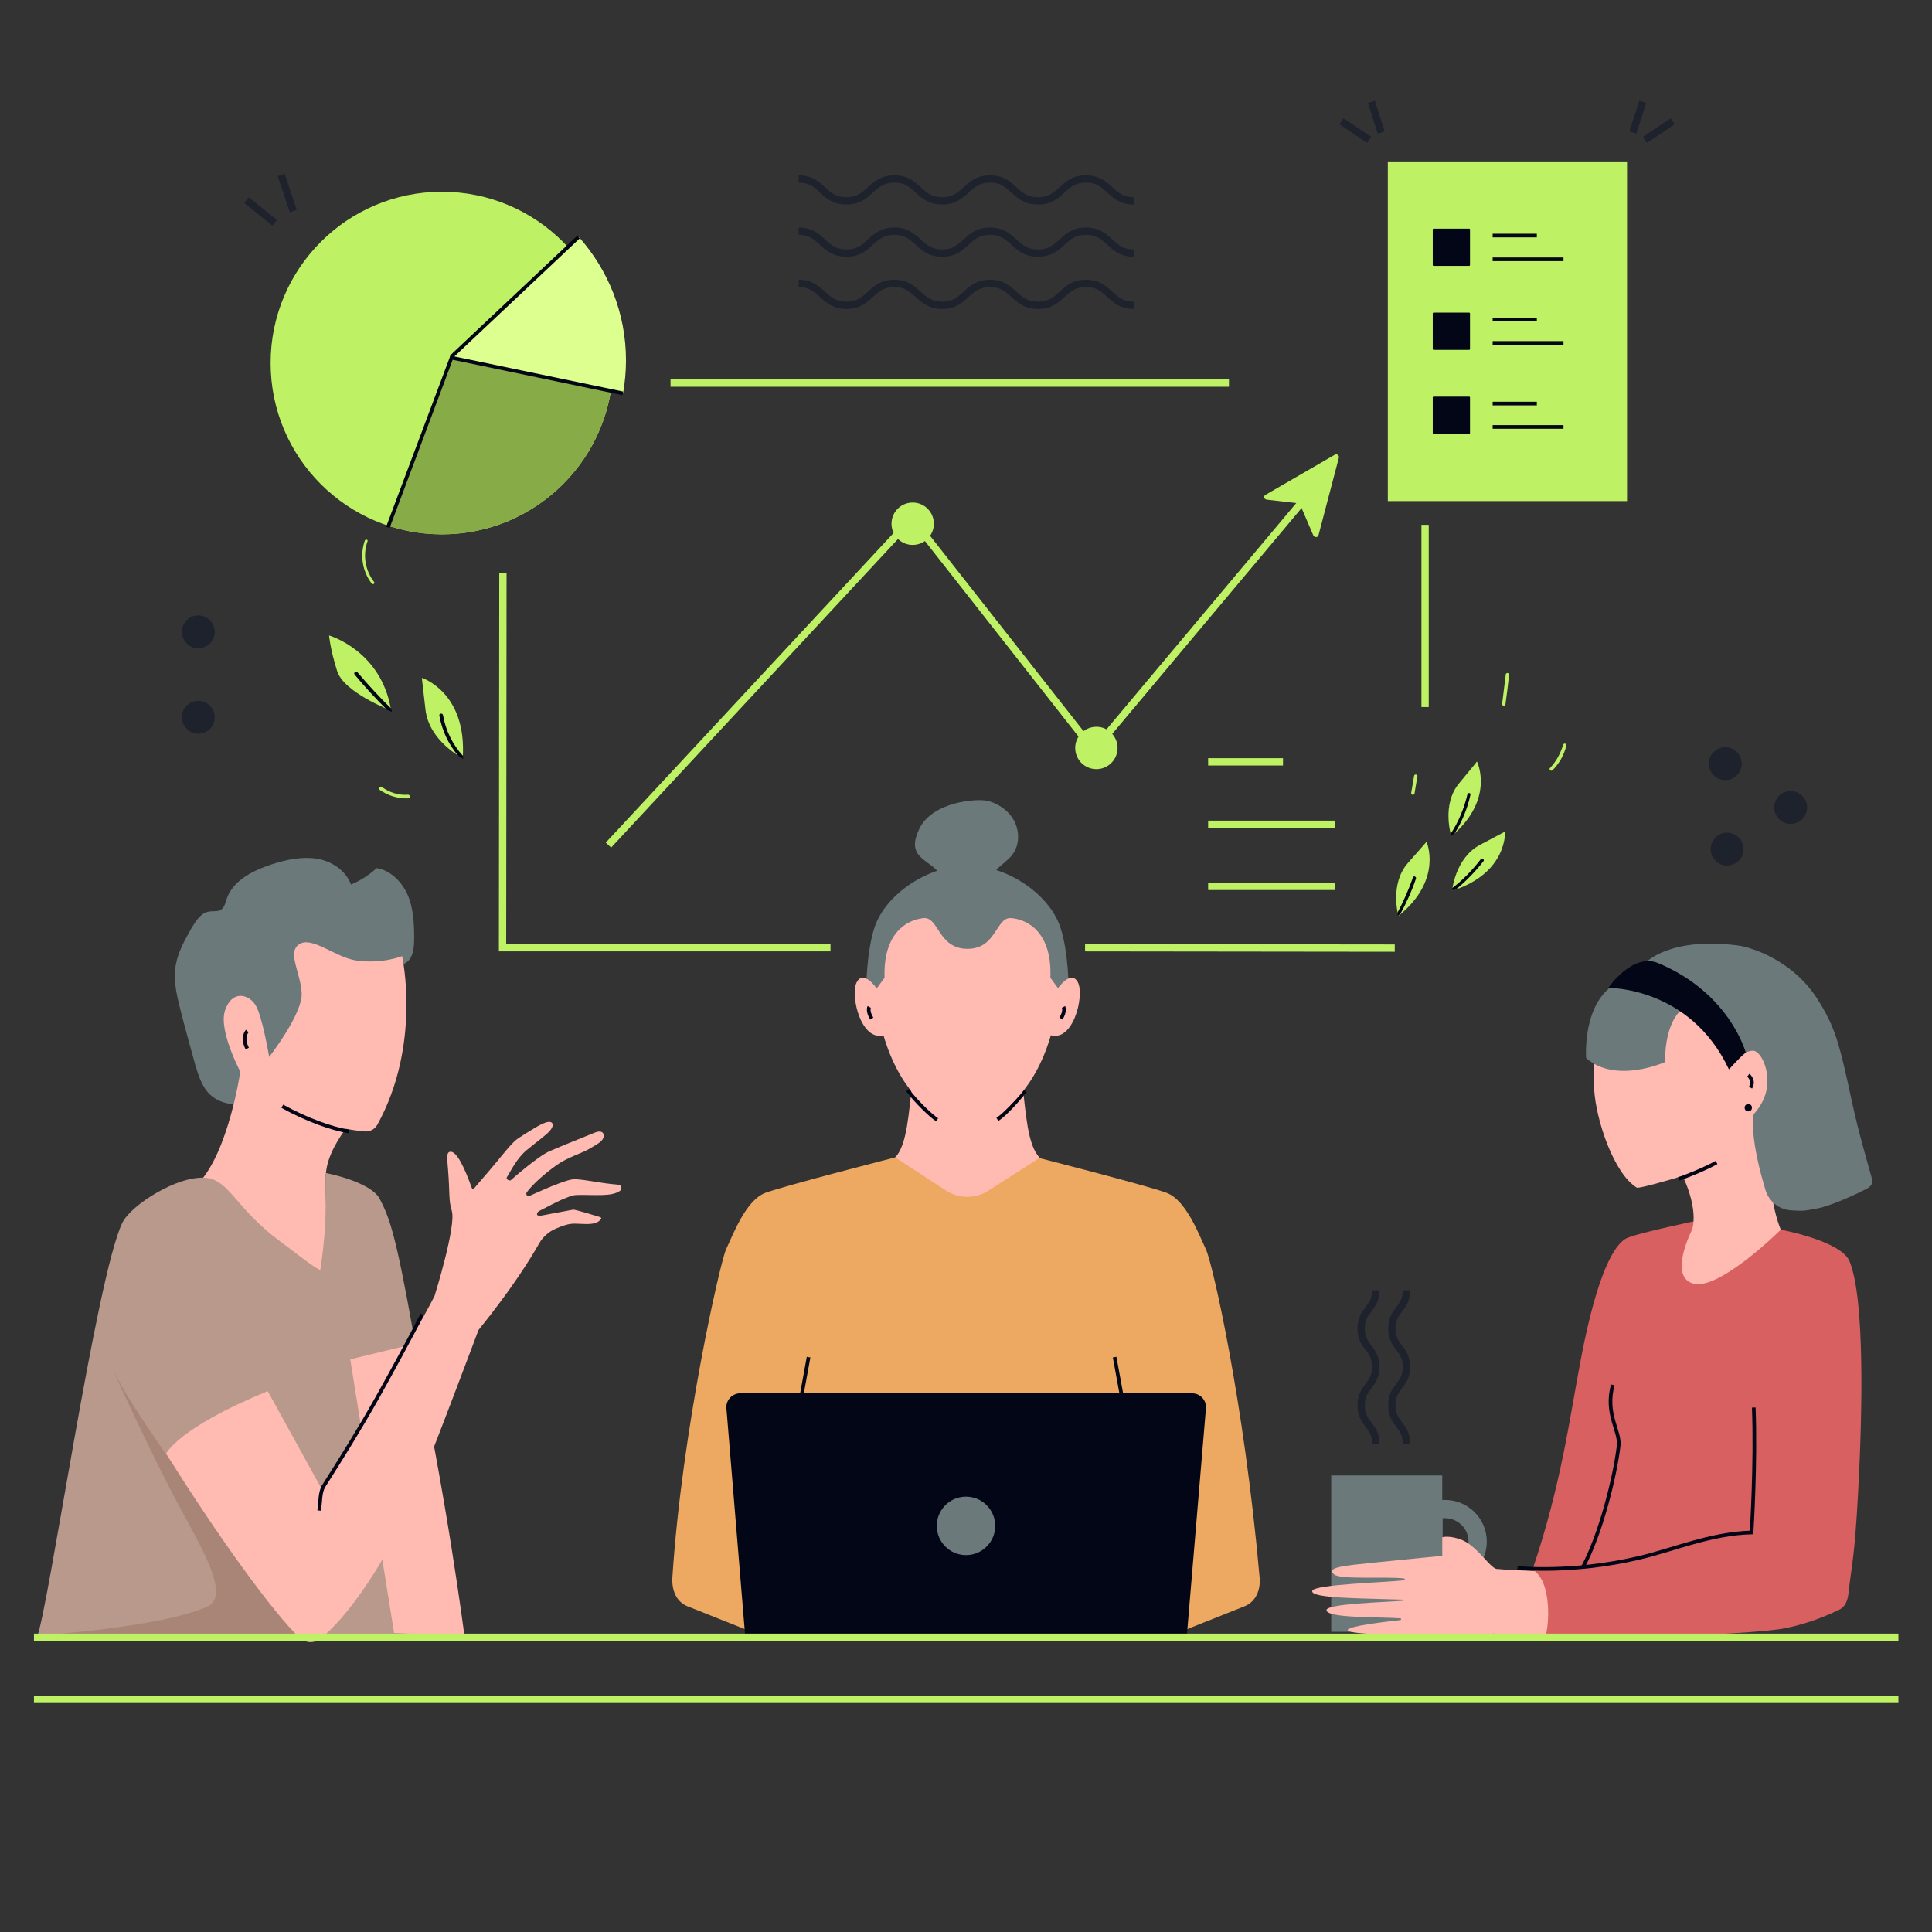 <?xml version="1.0" encoding="utf-8"?>
<!-- Generator: Adobe Illustrator 27.9.0, SVG Export Plug-In . SVG Version: 6.00 Build 0)  -->
<svg version="1.1" xmlns="http://www.w3.org/2000/svg" xmlns:xlink="http://www.w3.org/1999/xlink" x="0px" y="0px"
	 viewBox="0 0 529 529" style="enable-background:new 0 0 529 529;" xml:space="preserve">
<rect x="0" y="0" width="529" height="529" fill="#333333" stroke="none"/>
<style type="text/css">
	.st0{display:none;}
	.st1{display:inline;fill:#030617;}
	.st2{fill:#BEF264;}
	.st3{fill:#87AC47;}
	.st4{fill:#DCFF90;}
	.st5{fill:none;stroke:#030617;stroke-miterlimit:10;}
	.st6{fill:none;stroke:#BEF264;stroke-width:2;stroke-miterlimit:10;}
	.st7{fill:#030617;}
	.st8{fill:#6B797A;}
	.st9{fill:none;stroke:#6B797A;stroke-width:5;stroke-miterlimit:10;}
	.st10{fill:#FFBAB1;}
	.st11{fill:#D86060;}
	.st12{fill:#EDA961;}
	.st13{fill:#B8998B;}
	.st14{fill:#A88577;}
	.st15{fill:#1E222D;}
	.st16{fill:none;stroke:#1E222D;stroke-width:2;stroke-miterlimit:10;}
</style>
<g id="Layer_2" class="st0">
	<rect x="-2.5" y="-0.7" class="st1" width="532" height="530.2"/>
</g>
<g id="Layer_7">
	<circle class="st2" cx="121" cy="99.4" r="46.9"/>
	<path class="st3" d="M106.5,144c4.6,1.5,9.4,2.3,14.5,2.3c23.2,0,42.4-16.8,46.2-38.9L124,98.5L106.5,144z"/>
	<path class="st4" d="M123.5,97.9l47.1,9.8c0.5-2.9,0.8-5.9,0.8-9c0-13-4.9-24.8-12.9-33.8L123.5,97.9z"/>
	<path class="st5" d="M158.4,64.9l-34.6,32.6c-0.2,0.2-0.1,0.4,0.1,0.5l46.6,9.7"/>
	<line class="st5" x1="123.7" y1="97.8" x2="106.2" y2="144.4"/>
	<line class="st6" x1="381.9" y1="259.6" x2="297.1" y2="259.5"/>
	<line class="st6" x1="390.2" y1="143.7" x2="390.2" y2="193.6"/>
	<line class="st6" x1="183.6" y1="104.9" x2="336.5" y2="104.9"/>
	<polyline class="st6" points="227.4,259.5 137.6,259.5 137.7,156.9 	"/>
	<line class="st6" x1="330.8" y1="208.6" x2="351.3" y2="208.6"/>
	<line class="st6" x1="330.8" y1="225.7" x2="365.5" y2="225.7"/>
	<line class="st6" x1="330.8" y1="242.7" x2="365.5" y2="242.7"/>
	<polyline class="st6" points="166.6,231.4 249.7,142 299.5,205.4 356.6,137.3 	"/>
	<circle class="st2" cx="249.9" cy="143.4" r="5.8"/>
	<circle class="st2" cx="300.2" cy="204.8" r="5.8"/>
	<path class="st2" d="M359.6,146.6l-3.6-8.4c-0.1-0.2-0.3-0.4-0.6-0.4l-8.6-1c-0.7-0.1-0.9-1-0.3-1.3l19-11c0.6-0.3,1.2,0.2,1.1,0.8
		l-5.6,21.3C360.8,147.2,359.9,147.2,359.6,146.6z"/>
	<rect x="380" y="44.2" class="st2" width="65.5" height="93"/>
	<g>
		<g>
			<g>
				<g>
					<path class="st7" d="M402.3,72.8h-9.8c-0.1,0-0.2-0.1-0.2-0.2v-9.8c0-0.1,0.1-0.2,0.2-0.2h9.8c0.1,0,0.2,0.1,0.2,0.2v9.8
						C402.5,72.7,402.4,72.8,402.3,72.8z"/>
				</g>
				<g>
					<line class="st5" x1="408.7" y1="64.5" x2="420.8" y2="64.5"/>
				</g>
				<g>
					<line class="st5" x1="408.7" y1="71" x2="428.1" y2="71"/>
				</g>
			</g>
			<g>
				<g>
					<path class="st7" d="M402.3,95.8h-9.8c-0.1,0-0.2-0.1-0.2-0.2v-9.8c0-0.1,0.1-0.2,0.2-0.2h9.8c0.1,0,0.2,0.1,0.2,0.2v9.8
						C402.5,95.7,402.4,95.8,402.3,95.8z"/>
				</g>
				<g>
					<line class="st5" x1="408.7" y1="87.5" x2="420.8" y2="87.5"/>
				</g>
				<g>
					<line class="st5" x1="408.7" y1="93.9" x2="428.1" y2="93.9"/>
				</g>
			</g>
			<g>
				<g>
					<path class="st7" d="M402.3,118.8h-9.8c-0.1,0-0.2-0.1-0.2-0.2v-9.8c0-0.1,0.1-0.2,0.2-0.2h9.8c0.1,0,0.2,0.1,0.2,0.2v9.8
						C402.5,118.7,402.4,118.8,402.3,118.8z"/>
				</g>
				<g>
					<line class="st5" x1="408.7" y1="110.5" x2="420.8" y2="110.5"/>
				</g>
				<g>
					<line class="st5" x1="408.7" y1="116.9" x2="428.1" y2="116.9"/>
				</g>
			</g>
		</g>
	</g>
</g>
<g id="Layer_4">
	<rect x="364.5" y="404" class="st8" width="30.4" height="42.8"/>
	<path class="st9" d="M392.5,431h3.2c4.9,0,8.9-4,8.9-8.9l0,0c0-4.9-4-8.9-8.9-8.9h-3.2V431z"/>
	<path class="st10" d="M425.4,430.3c0,0-11.9-0.3-15.3-0.7c-1.7,0.4-5.4-6.1-9.7-7.9c-3.4-1.4-5.5-0.8-5.5-0.8v5.1
		c0,0-19.5,1.9-23.8,2.4c-4.1,0.5-7.8,1-5.8,2.7c1.8,1.5,14.2,0.5,19.1,1.1c0.3,0,0.3,0.5,0,0.5c-5.1,0.6-24.6,1.1-25.1,2.9
		c-0.5,2.1,13.7,2,24.9,2.4c0.2,0,0.2,0.3,0,0.3c-5.1,0.4-21.2,0.8-21,2.6c0.2,2.2,14.4,1.8,20.2,2.2c0.3,0,0.3,0.5,0,0.5
		c-4.5,0.5-14,1.6-14.4,2.7c-0.5,1.4,20.5,1.5,20.5,1.5s13.4,1.5,19.2-0.5l16.6,0.4C425.3,447.8,427.5,438.3,425.4,430.3z"/>
	<path class="st11" d="M487.6,336.7c0,0,16.4,3,18.8,8.6c4.3,10.4,3.5,42.2,2.4,62.8c-1,18.7-1.7,19.5-2.6,27.6
		c-0.2,2.1-0.7,4.1-2.5,5c-3.1,1.5-8.3,3.8-14.8,5.1c-9.8,2.1-66.1,3.3-66.1,3.3c1.5-3,2.3-16.3-3.2-19.3
		c8-23.5,10.3-42.4,13.4-58.4c4.4-22.8,9.1-31.1,12.7-32.5c3.7-1.5,19.1-4.7,19.1-4.7L487.6,336.7z"/>
	<path class="st10" d="M485,300.7c0,0-2.7,23.1,2.6,36c0,0-16.6,16.5-23.8,14.8c-7.2-1.7-0.5-14.8-0.5-14.8s2.4-6-4.1-17.7
		C459.2,319,478.3,304.1,485,300.7z"/>
	<path class="st8" d="M450.6,263.6c0,0,6.5-7.2,25.4-4.7c3.6,0.5,14.8,4,21.6,14.6c5,7.9,6,12,9.6,28.7c1.9,8.7,4,15.5,5.4,20.7
		c0.3,1.1-0.4,2-1.3,2.5c-2.6,1.4-10.2,4.9-13.8,5.5c-3.7,0.7-3.9,0.7-7.1,0.5c-3.3-0.2-6.1-2.5-7-5.6c-3.9-12.9-3.9-20.1-2.8-22.1
		C479.7,298.7,472.6,293.9,450.6,263.6z"/>
	<path class="st10" d="M443,269c0,0-7.6,10.9-6.5,29.3c0.5,8.4,5.4,23.1,11.7,26.9l0,0c1.6,0.3,23.6-6.4,26.6-8.1l2.9-9.8
		c0,0,5.7-3.8,6.2-10.3c0.4-5.1-2.2-9.6-4.1-9.3c-1.1,0.1-3.7,0.6-6.3,4.9C473.4,292.5,466.2,272.8,443,269z"/>
	<path class="st5" d="M459.6,322.8c1.7-0.5,7.4-2.8,10.4-4.5"/>
	<line class="st10" x1="448.2" y1="325.2" x2="448.2" y2="325.2"/>
	<path class="st8" d="M460.9,276.1c0,0-5,2.8-5,14.7c0,0-13.5,6.1-21.6-1.1c0,0-1.2-15.6,8.7-20.7C443,269,454.9,267.3,460.9,276.1z
		"/>
	<path class="st7" d="M478,288.2c0,0-4.3-16.3-24-24.5c-7-2.9-13.6,6.7-13.6,6.8c0,0,22.3-0.4,33,22.3
		C473.5,292.8,475.8,290,478,288.2z"/>
	<path class="st5" d="M415.5,429.3c0,0,14.7,1.6,33.1-2.7c9.5-2.2,19.7-6.7,31-7c0,0,1.2-19,0.6-34.2"/>
	<path class="st5" d="M441.6,379.2c-2.2,8,2.1,12.7,1.6,16.7c-1,8.4-4.9,24.2-9.8,33.2"/>
	<circle class="st7" cx="478.7" cy="303.3" r="1"/>
	<path class="st5" d="M478.7,294.4c0,0,1.8,1.4,0.6,3.4"/>
</g>
<g id="Layer_5">
	<path class="st12" d="M282.7,316.6c0,0,31.4,8,36.7,10c5.4,2,8.9,11.5,10.8,15.5c1.7,3.5,10.4,41.2,14.7,89.9
		c0.3,3.4-1.1,6.6-4.1,7.8l-24.1,9.6H212.3l-24.1-9.6c-3-1.2-4.3-4.4-4.1-7.8c2.6-40.3,13.1-86.4,14.7-89.9
		c1.9-4,5.4-13.5,10.8-15.5c5.4-2,36.7-10,36.7-10H282.7z"/>
	<path class="st10" d="M279.9,296.6c1,8,1.4,17,4.8,20.4l-13.9,8.9c-3.6,2.4-8.3,2.4-11.9,0l-13.8-9c3.3-3.3,3.7-12.3,4.7-20.3
		H279.9z"/>
	<path class="st5" d="M256.6,306.6c-1.6-1-5.4-4.6-8.1-8.1"/>
	<path class="st5" d="M280.7,298.7c-1.7,2.1-3.5,4.2-5,5.6c-1,1-2,1.8-2.6,2.2"/>
	<path class="st10" d="M277.8,249.4c5.1,0,9.7,3.3,11,8.2c0.1,0.3,0.1,0.5,0.2,0.8c0.8,4.6,1.4,10.7,0.6,16.3
		c-2.9,20.2-12.7,28.2-16.6,30.6c-0.9,0.6-2,0.9-3.1,0.9h-10.2c-1.1,0-2.2-0.3-3.1-0.9c-3.9-2.4-13.6-10.4-16.6-30.6
		c-0.8-5.6-0.2-11.7,0.6-16.3c0.1-0.6,0.2-1.1,0.4-1.6c1.5-4.5,5.9-7.4,10.7-7.4H277.8z"/>
	<path class="st8" d="M264.9,237c10.3-0.2,22.4,7.5,25.5,17.1c2.2,6.8,2.2,16.6,2.2,16.6h-2.8l-2.2-3c0.5-12.4-6.2-15.9-10.6-16.3
		c-4.4-0.5-4,8.4-12.1,8.4s-7.8-8.9-12.1-8.4c-4.4,0.5-11,3.9-10.6,16.3l-2.2,3h-2.8c0,0,0-9.7,2.2-16.6
		C242.5,244.5,254.7,236.9,264.9,237z"/>
	<path class="st10" d="M242.9,283.1c-6.9,3.4-10.3-10.6-8.3-14.2c1.9-3.5,5.5,1.8,5.5,1.8L242.9,283.1z"/>
	<path class="st10" d="M286.8,283.1c6.9,3.4,10.3-10.6,8.3-14.2c-1.9-3.5-5.5,1.8-5.5,1.8L286.8,283.1z"/>
	<path class="st8" d="M273,238c1.3-1.4,3-2.4,4.2-4c1.9-2.5,2-6,0.7-8.8c-1.3-2.8-4-4.9-7-5.8c-3-1-16,0.1-19.3,7.8
		c-0.8,1.8-1.5,3.8-0.8,5.6c0.5,1.4,1.8,2.4,3,3.3s2.6,1.8,3.3,3.1c0.8,1.3,0,4.4-1.2,5.3c0.8-0.6,7,0.9,7.9,1.4
		c0.9,0.4,6.3,3.4,6.3,3.4s0-3.8,0-4.6C270.3,242.2,271.3,239.7,273,238z"/>
	<line class="st5" x1="221.4" y1="371.6" x2="219.5" y2="382"/>
	<line class="st5" x1="305.2" y1="371.6" x2="307.1" y2="382"/>
	<path class="st5" d="M238,275.7c0,0-0.6,1.1,0.7,3.2"/>
	<path class="st5" d="M291.2,275.7c0,0,0.6,1.1-0.7,3.2"/>
	<path class="st7" d="M324.9,448.7H204.1l-5.2-63.1c-0.2-2.2,1.6-4.1,3.8-4.1h123.7c2.2,0,4,1.9,3.8,4.1L324.9,448.7z"/>
	<circle class="st8" cx="264.5" cy="417.8" r="8"/>
</g>
<g id="Layer_6">
	<path class="st8" d="M112.4,262.3c0.9-1.6,1-3.6,1-5.4c0-4-0.2-8.1-1.7-11.7c-1.6-3.7-4.7-6.9-8.6-7.5c-2,1.9-4.4,3.4-7,4.5
		c-1.4-3.9-5.4-6.5-9.5-7.1c-4.1-0.6-8.3,0.3-12.3,1.6c-5.1,1.7-10.6,4.4-12.3,9.6c-0.3,1-0.6,2.2-1.5,2.8c-0.9,0.6-2.1,0.3-3.2,0.5
		c-2.3,0.3-3.7,2.6-4.9,4.6c-1.8,3.2-3.7,6.5-4.3,10.2c-0.7,4,0.3,8.1,1.3,12.1c1.3,5.1,2.7,10.1,4.1,15.2c0.9,2.9,1.8,5.9,4,8
		c3.4,3.2,8.8,3.3,13,1.4c4.3-1.9,7.6-5.3,10.8-8.6c5.6-5.8,11.2-11.6,16.8-17.4c2.7-2.8,5.2-5.9,8.1-8.4
		C107.9,265,111.4,264.2,112.4,262.3z"/>
	<path class="st10" d="M65.8,293.4c0,0-3.2,22-11.5,30.6c0,0,21,23.3,33.5,27.1c2.8-5.6,1.1-23.2,1.4-29.2c0.2-5.5,3.9-10.7,6-13.6
		C85.3,303.4,75.6,298.4,65.8,293.4z"/>
	<path class="st10" d="M110.1,261.8c0,0,5.4,24.1-6.8,46.2c-0.7,1.2-2,1.9-3.4,1.8c-5.8-0.5-21.7-3.1-33.5-15.2
		c0,0-6.7-12.1-4.8-17.9c1.9-5.7,6.4-4.5,8.3-1.6c1.9,2.9,3.8,14.3,3.8,14.3s9.2-11.8,8.9-17.5c-0.3-5.7-4.1-11.2-0.6-13.4
		c3.5-2.2,9.9,3.7,15.6,4.5C104.7,264,110.1,261.8,110.1,261.8z"/>
	<path class="st5" d="M95.5,309.8c-4.8-0.8-11.5-3.2-18.2-6.9"/>
	<path class="st13" d="M87.7,347.8c-2.7-1.4-6.5-4.6-11-7.9c-12.3-9.1-13.8-16.8-20.4-17.4c-7.6-0.7-20.4,7.4-22.8,12.3
		c-7.2,14.9-20.3,106.4-23.4,113.5h115.3c0,0-10-70.9-12.4-84.3c-4.6-25.7-6.3-30.5-9-35.7c-2.5-4.8-14.7-7.1-14.7-7.1
		C88.6,324.2,90.2,331.4,87.7,347.8z"/>
	<path class="st14" d="M82.1,447.7H11.8c0,0,32.1-2.1,45-7.8c5.8-2.6-0.3-13.9-6-24.3c-8.9-16.1-19.9-40.6-19.9-40.6
		C39.1,392.4,82.1,447.7,82.1,447.7z"/>
	<path class="st10" d="M113.2,368l-17.3,4.2l12,74.9l19.3,1C127.2,448.2,122.3,409.5,113.2,368z"/>
	<path class="st10" d="M73.3,380.9l14.9,27c0,0,26.7-44.6,30.8-53.1c0,0,6-19.2,4.7-23.3c-0.9-2.9-0.5-4.6-1-11
		c-0.3-3.7-0.6-5.4,1-5.1c2.2,0.6,4.7,7.8,5.5,9.9c0.1,0.3,0.4,0.3,0.6,0.1c0.9-1.1,3.4-3.9,5.8-6.8c2.4-2.9,4.8-6,6.4-7
		c3.2-2,6.4-4.2,8.1-4.4c1-0.2,2,0.6,0.4,2.5c-1.1,1.2-3.5,2.9-6.4,5.3c-2.7,2.3-4.2,5.6-5.3,7.3c-0.3,0.5,0.4,1,1,0.9
		c0,0,7.4-6.6,10.7-8c3.9-1.7,8.5-3.5,12.4-5.1c1.5-0.6,2.5-0.2,2.4,1c-0.1,1.3-1.5,2-3.5,3.2c-2.5,1.6-6,2.3-9.5,4.8
		c-2.3,1.6-6.3,4.9-8.1,7.4c-0.1,0.2-0.3,1,0.7,1c0,0,8.1-3.8,11.4-4.5c2.2-0.5,7,0.9,13.1,1.4c0.8,0.1,1,1.3,0.3,1.7
		c-2.3,1.6-6.6,1-11.8,1.1c-2.4,0-8.4,3.5-10.3,4.4c-0.4,0.2-0.7,0.7-0.5,1.1c0,0,0.5,0.3,0.8,0.2l9.1-1.7c1.3,0.2,6.2,1.7,7.4,2.1
		c0.2,0.1,0.3,0.3,0.2,0.4c-1.4,2.3-5.9,1.1-8.2,1.4c-1.2,0.1-2.8,0.7-4.2,1.3c-1.9,0.8-3.6,2.3-4.6,4.1
		c-2.2,3.9-7.3,12.2-16.6,23.7c0,0-12,32.1-17.5,45.4c-5,12.1-15.8,31.1-25.8,39.1c-1.7,1.3-4,1.2-5.6-0.2
		c-7.1-6.6-22.8-28.3-36.6-50.5C45.5,398.1,48.3,391.2,73.3,380.9z"/>
	<path class="st5" d="M67.7,282.3c0,0-1.6,1.7,0,4.8"/>
	<path class="st5" d="M115.6,359.9c-3.3,6.5-8.5,16-12.3,22.8c-5.2,9.2-9.6,16.2-14.8,24.4c-0.9,1.9-0.7,3.4-1.1,6.5"/>
</g>
<g id="Layer_8">
	<g>
		<line class="st6" x1="9.3" y1="448.3" x2="519.8" y2="448.3"/>
		<line class="st6" x1="9.3" y1="465.3" x2="519.8" y2="465.3"/>
	</g>
</g>
<g id="Layer_9">
	<g>
		<path class="st2" d="M397.6,243.9c0,0,0.8-9,7.7-12.6c6.8-3.6,6.8-3.6,6.8-3.6S412.8,239.1,397.6,243.9z"/>
		<path class="st2" d="M397.4,229c0,0-2.8-8.6,2.1-14.5s4.9-6,4.9-6S409.5,218.7,397.4,229z"/>
		<path class="st2" d="M382.9,250.8c0,0-2.5-8.7,2.6-14.5s5.1-5.8,5.1-5.8S395.2,240.9,382.9,250.8z"/>
		<path class="st2" d="M428.9,204.1c0.1-0.5-0.7-0.7-0.9-0.2c-0.7,2.4-1.9,4.6-3.6,6.4c-0.4,0.4,0.3,1,0.7,0.6
			C427,209,428.3,206.6,428.9,204.1z"/>
		<path class="st2" d="M388.1,212.6c0.1-0.6-0.8-0.7-0.9-0.2c-0.3,1.6-0.5,3.1-0.8,4.7c-0.1,0.6,0.8,0.7,0.9,0.2
			C387.6,215.7,387.8,214.1,388.1,212.6z"/>
		<path class="st2" d="M413.2,184.8c0.1-0.6-0.8-0.7-0.9-0.2c-0.3,2.7-0.7,5.4-1,8.1c-0.1,0.6,0.8,0.7,0.9,0.2
			C412.6,190.2,412.9,187.5,413.2,184.8z"/>
		<path class="st7" d="M401.8,217.5c-0.9,3.8-2.4,7.5-4.6,10.8c0.1,0.4,0.2,0.7,0.2,0.7c0.3-0.3,0.6-0.5,0.9-0.8
			c2-3.2,3.5-6.8,4.3-10.5C402.8,217.1,402,216.9,401.8,217.5z"/>
		<path class="st7" d="M397.6,243.9c0.4-0.1,0.8-0.2,1.1-0.4c2.8-2.3,5.3-4.9,7.5-7.7c0.3-0.4-0.3-1-0.7-0.6c-2.3,3-4.9,5.7-7.9,8
			C397.7,243.6,397.6,243.9,397.6,243.9z"/>
		<path class="st7" d="M387.7,240.6c0.2-0.5-0.6-0.9-0.8-0.4c-1.2,3.4-2.6,6.6-4.3,9.8c0.1,0.5,0.2,0.8,0.2,0.8
			c0.2-0.2,0.4-0.4,0.6-0.5C385.1,247.2,386.6,243.9,387.7,240.6z"/>
	</g>
	<g>
		<path class="st2" d="M90.1,174c0,0,0.3,3.7,2.2,9.7c1.8,5.9,14.8,10.9,14.8,10.9C104.5,178.1,90.1,174,90.1,174z"/>
		<path class="st2" d="M126.7,207.6c0,0-9.2-4.6-10.2-13.3s-1-8.7-1-8.7S127.9,189.5,126.7,207.6z"/>
		<path class="st2" d="M99.9,148c-1.4,3.9-0.7,8.5,1.9,11.8c0.3,0.4,1-0.1,0.6-0.5c-2.4-3.1-3.1-7.3-1.8-11
			C100.9,147.8,100.1,147.5,99.9,148z"/>
		<path class="st2" d="M111.7,217.6c-2.5,0.2-5.1-0.6-7.1-2.1c-0.5-0.4-1.1,0.4-0.6,0.8c2.3,1.6,5,2.4,7.8,2.3
			C112.5,218.6,112.4,217.6,111.7,217.6z"/>
		<path class="st7" d="M97.9,184.1c-0.4-0.5-1.2,0.1-0.8,0.6c2.8,3.4,5.8,6.6,8.9,9.7c0.8,0.3,1.3,0.5,1.3,0.5
			c0-0.3-0.1-0.6-0.2-0.9C103.9,190.9,100.8,187.5,97.9,184.1z"/>
		<path class="st7" d="M121.3,195.8c-0.1-0.6-1.1-0.5-1,0.1c0.7,4.1,2.5,7.9,5.2,11.1c0.8,0.5,1.3,0.8,1.3,0.8c0-0.3,0-0.5,0-0.8
			C124,204,122,200,121.3,195.8z"/>
	</g>
	<g>
		<circle class="st15" cx="54.3" cy="173" r="4.5"/>
		<circle class="st15" cx="54.3" cy="196.4" r="4.5"/>
	</g>
	<g>
		<circle class="st15" cx="472.4" cy="209.1" r="4.5"/>
		<circle class="st15" cx="472.9" cy="232.5" r="4.5"/>
		<circle class="st15" cx="490.3" cy="221.1" r="4.5"/>
	</g>
	<g>
		<g>
			<path class="st16" d="M218.7,63.3c6.5,0,6.5,6,13.1,6c6.5,0,6.5-6,13.1-6c6.5,0,6.5,6,13.1,6c6.5,0,6.5-6,13.1-6
				c6.5,0,6.5,6,13.1,6c6.6,0,6.6-6,13.1-6c6.6,0,6.6,6,13.1,6"/>
		</g>
		<g>
			<path class="st16" d="M218.7,77.6c6.5,0,6.5,6,13.1,6c6.5,0,6.5-6,13.1-6c6.5,0,6.5,6,13.1,6c6.5,0,6.5-6,13.1-6
				c6.5,0,6.5,6,13.1,6c6.6,0,6.6-6,13.1-6c6.6,0,6.6,6,13.1,6"/>
		</g>
		<g>
			<path class="st16" d="M218.7,49c6.5,0,6.5,6,13.1,6c6.5,0,6.5-6,13.1-6c6.5,0,6.5,6,13.1,6c6.5,0,6.5-6,13.1-6
				c6.5,0,6.5,6,13.1,6c6.6,0,6.6-6,13.1-6c6.6,0,6.6,6,13.1,6"/>
		</g>
	</g>
	<g>
		<g>
			<path class="st16" d="M385.1,353.3c0,5.2-4,5.2-4,10.5c0,5.2,4,5.2,4,10.5c0,5.2-4,5.2-4,10.5s4,5.2,4,10.5"/>
		</g>
		<g>
			<path class="st16" d="M376.7,353.3c0,5.2-4,5.2-4,10.5c0,5.2,4,5.2,4,10.5c0,5.2-4,5.2-4,10.5s4,5.2,4,10.5"/>
		</g>
	</g>
	<g>
		<g>
			<line class="st16" x1="449.8" y1="27.9" x2="447.1" y2="36.3"/>
			<line class="st16" x1="458" y1="33.2" x2="450.4" y2="38.3"/>
		</g>
	</g>
	<g>
		<g>
			<line class="st16" x1="375.5" y1="27.9" x2="378.2" y2="36.3"/>
			<line class="st16" x1="367.3" y1="33.2" x2="374.9" y2="38.3"/>
		</g>
	</g>
	<g>
		<line class="st16" x1="67.5" y1="54.8" x2="75.2" y2="61"/>
		<line class="st16" x1="77" y1="47.9" x2="80.3" y2="57.8"/>
	</g>
</g>
</svg>

